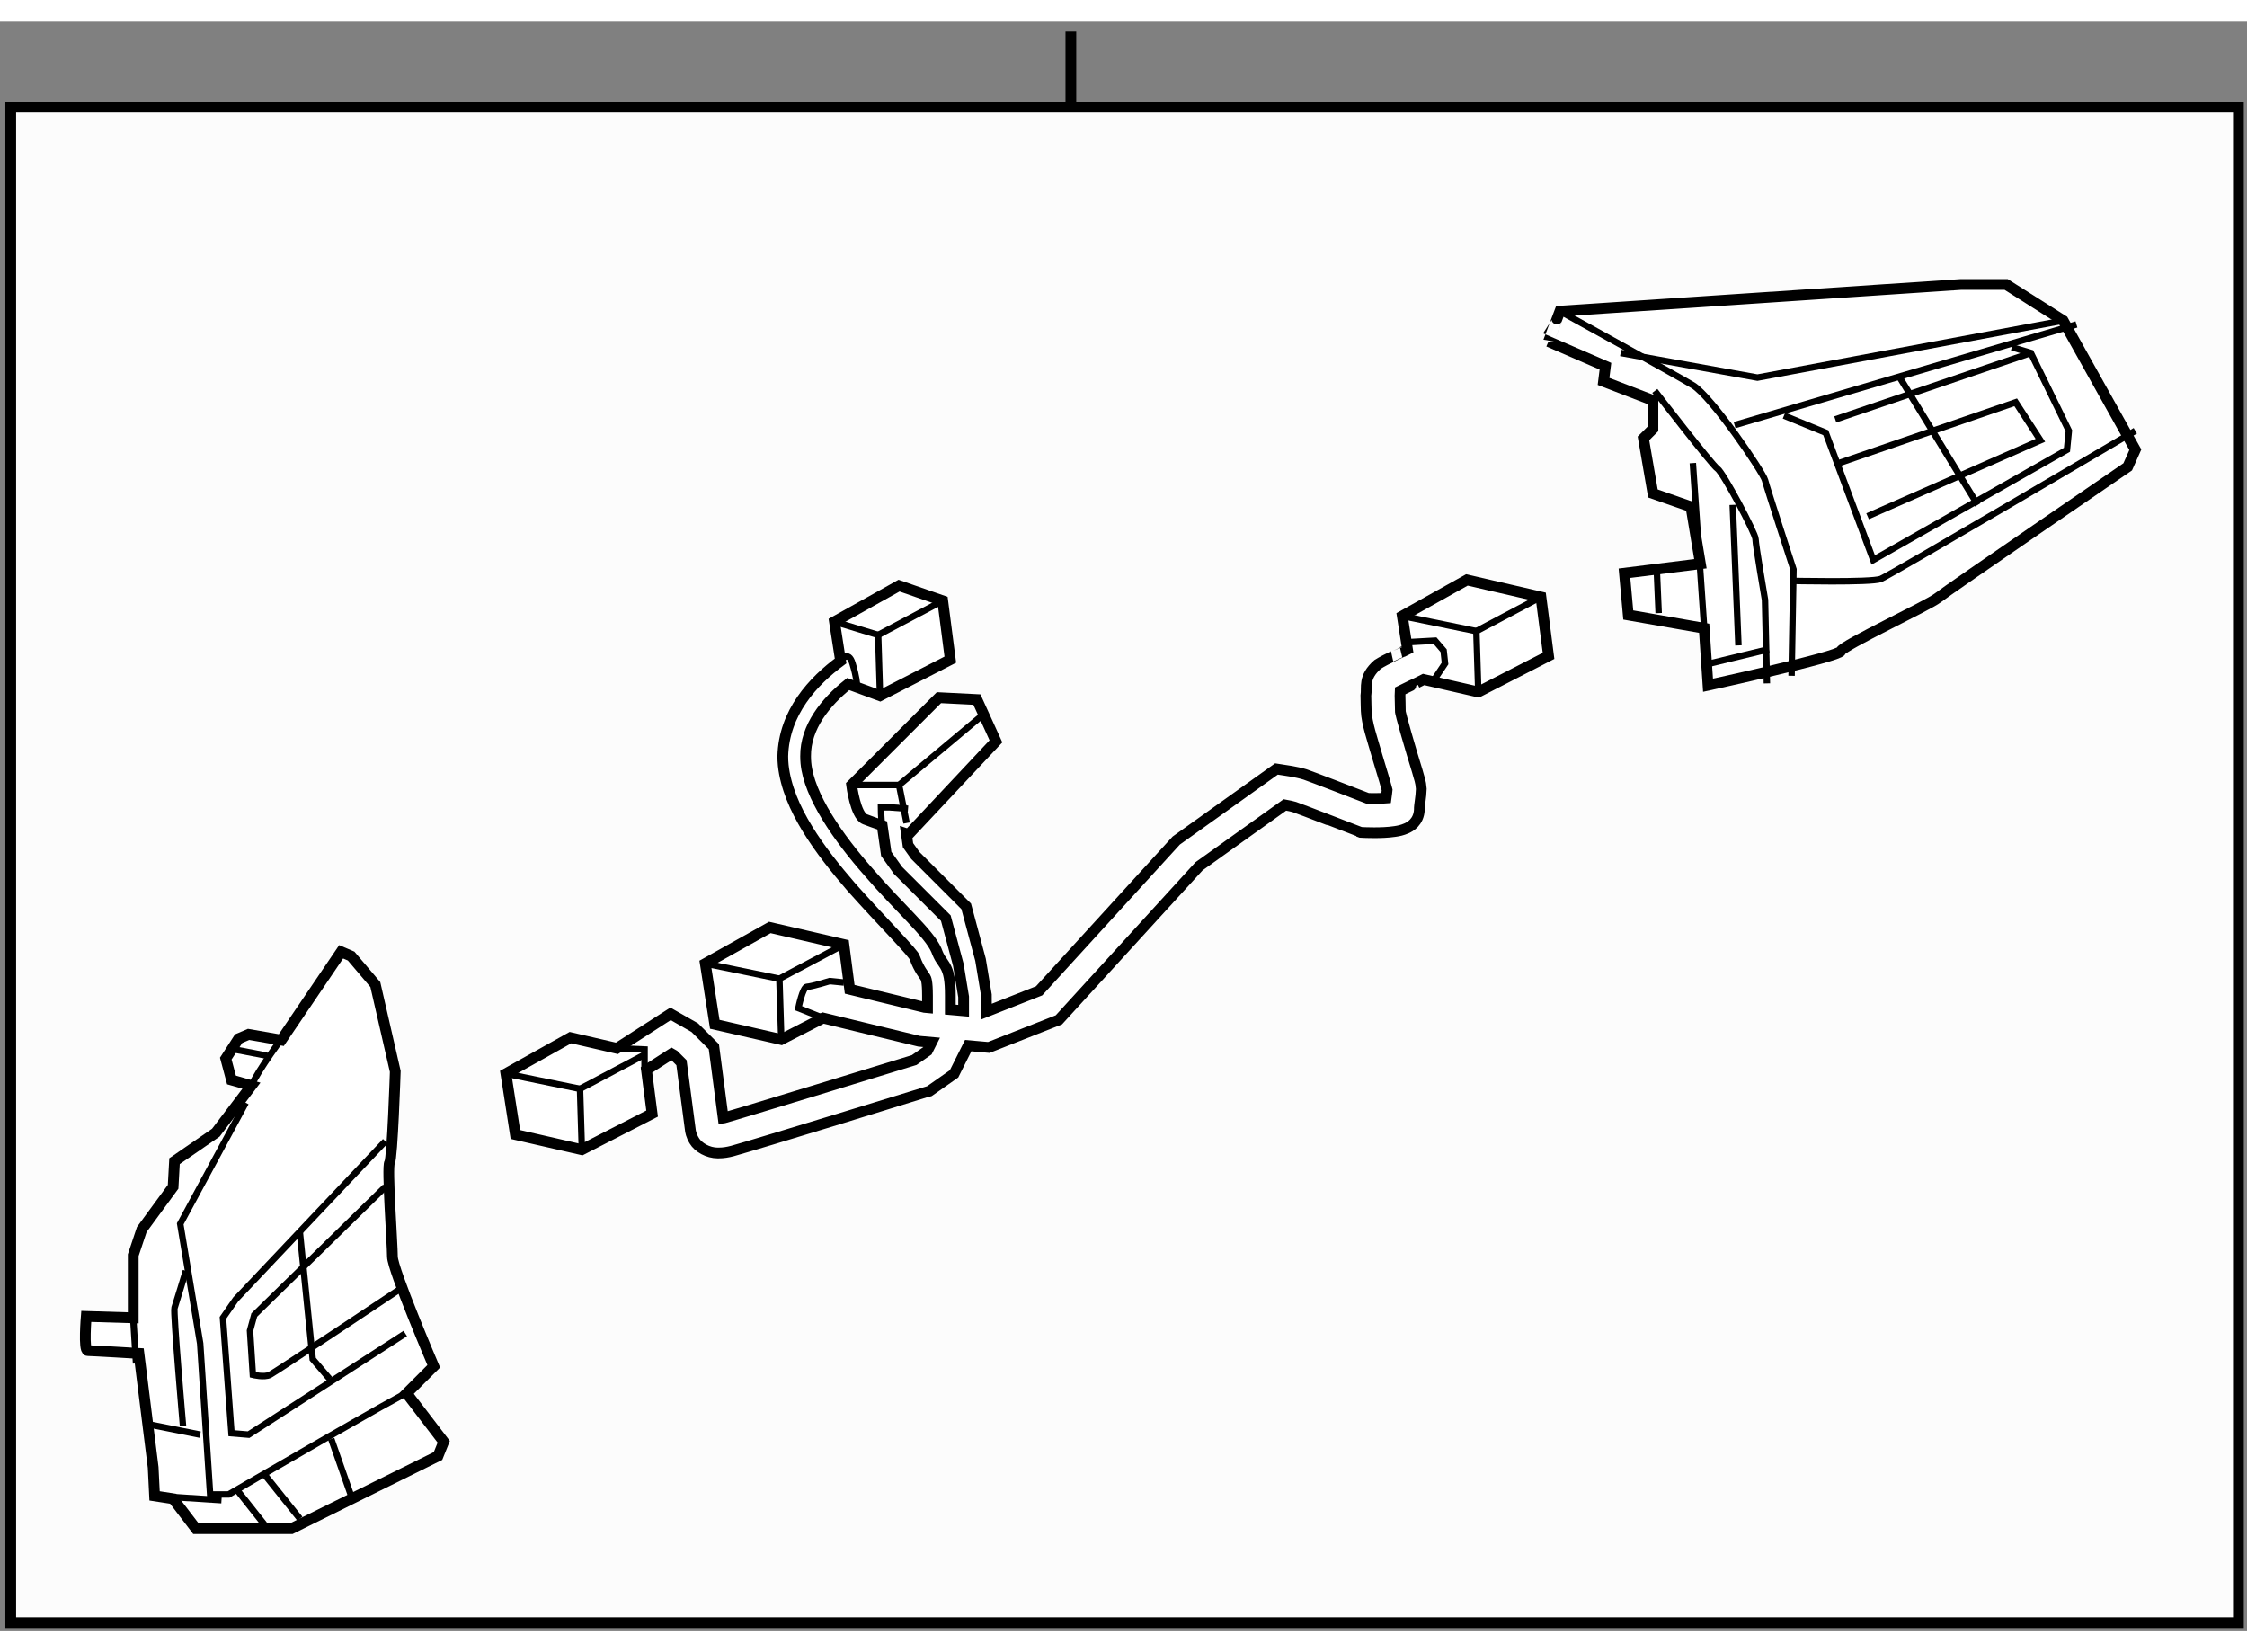 <?xml version="1.0" encoding="utf-8"?>
<!-- Generator: Adobe Illustrator 15.1.0, SVG Export Plug-In . SVG Version: 6.00 Build 0)  -->
<!DOCTYPE svg PUBLIC "-//W3C//DTD SVG 1.1//EN" "http://www.w3.org/Graphics/SVG/1.1/DTD/svg11.dtd">
<svg version="1.1" xmlns="http://www.w3.org/2000/svg" xmlns:xlink="http://www.w3.org/1999/xlink" x="0px" y="0px" width="244.8px"
	 height="180px" viewBox="132.516 16.167 104.529 74.909" enable-background="new 0 0 244.8 180" xml:space="preserve">
	
<rect x="132.516" y="16.167" width="104.529" height="74.909" fill="#808080" stroke="none"/>
	
<g><rect x="133.016" y="20.176" fill="#FCFCFC" stroke="#000000" stroke-width="0.5" width="103.629" height="70.5"></rect><line fill="none" stroke="#000000" stroke-width="0.5" x1="182.332" y1="20.176" x2="182.332" y2="16.667"></line></g><g><path fill="#FFFFFF" stroke="#000000" stroke-width="0.5" d="M198.428,46.958l0.314-0.158l2.543,0.582l3.268-1.679l-0.354-2.739
			l-3.445-0.795l-3.004,1.679l0.242,1.552l-0.244,0.122c0.008,0-0.742,0.319-1.145,0.578c-0.686,0.604-0.482,1.059-0.547,1.456
			c0,0.271,0.016,0.532,0.016,0.71c0.025,0.571,0.275,1.284,0.52,2.138c0.121,0.406,0.242,0.802,0.332,1.104
			c0.043,0.149,0.08,0.278,0.102,0.367c0.008,0.026,0.014,0.05,0.018,0.066c-0.006,0.079-0.027,0.21-0.049,0.376
			c-0.174,0.015-0.383,0.021-0.555,0.021c-0.119,0-0.221-0.003-0.295-0.005c-0.533-0.206-2.627-1.016-2.914-1.112
			c-0.412-0.13-0.996-0.202-1.021-0.208l-0.314-0.049l-4.662,3.329l-6.379,6.991l-2.451,0.968L178.4,61.47l-0.271-1.632
			l-0.666-2.484l-2.365-2.366l-0.342-0.479l-0.076-0.536c0.061,0.02,0.102,0.034,0.102,0.034l4.064-4.329l-0.885-1.943l-1.766-0.089
			l-4.064,4.064c0,0,0.176,1.413,0.619,1.59c0.158,0.064,0.473,0.176,0.805,0.29l0.189,1.323l0.518,0.726l0.021,0.035l2.232,2.229
			l0.58,2.162l0.248,1.499v0.649l-0.619-0.055v-0.643c0.002-0.722-0.068-1.098-0.25-1.406c-0.176-0.289-0.24-0.291-0.4-0.719
			c-0.352-0.802-1.711-1.948-3.148-3.624c-1.418-1.611-2.781-3.555-2.92-5.081c-0.01-0.109-0.014-0.211-0.014-0.315
			c-0.012-1.359,0.932-2.52,1.982-3.358l1.48,0.545l3.27-1.679l-0.354-2.738l-2.031-0.706l-3.004,1.679l0.285,1.826
			c-1.27,0.933-2.639,2.395-2.689,4.432c0,0.135,0.006,0.275,0.021,0.424c0.217,2.001,1.725,3.991,3.174,5.67
			c1.438,1.616,2.947,3.12,2.949,3.289c0.193,0.544,0.438,0.807,0.482,0.894c0.039,0.067,0.104,0.178,0.105,0.869v0.55l-0.139-0.013
			l-3.48-0.842l-0.27-2.081l-3.445-0.795l-3.002,1.679l0.441,2.827l3.092,0.707l1.947-1l4.463,1.08l0.586,0.052l-0.197,0.393
			l-0.615,0.43c-0.998,0.307-8.004,2.46-8.865,2.696c-0.006,0.002-0.01,0.003-0.018,0.004l-0.436-3.321l-0.887-0.885l-0.709-0.404
			l-0.42-0.239l-2.494,1.605l-2.162-0.499l-3.002,1.679l0.441,2.827l3.09,0.707l3.27-1.679l-0.262-2.03l1.168-0.752l0.109,0.062
			l0.352,0.352l0.406,3.082c0.01,0.118,0.045,0.313,0.189,0.547c0.184,0.314,0.639,0.572,1.092,0.572c0.016,0,0.033,0,0.049-0.001
			c0.207,0,0.41-0.032,0.633-0.091c1.021-0.278,9.033-2.743,9.041-2.748l0.123-0.037l1.146-0.804l0.658-1.314l0.959,0.085
			l3.26-1.284l6.52-7.144l3.994-2.854c0.176,0.032,0.375,0.072,0.438,0.096c0.199,0.063,2.965,1.135,2.967,1.135l0.119,0.045
			l0.131,0.007c0.01,0,0.215,0.011,0.494,0.011c0.285,0,0.635-0.009,0.969-0.059c0.172-0.025,0.334-0.057,0.533-0.144
			c0.164-0.069,0.576-0.291,0.604-0.867c-0.006-0.229,0.078-0.545,0.09-0.971c-0.027-0.367-0.092-0.467-0.186-0.828
			c-0.277-0.889-0.826-2.766-0.787-2.794c0-0.249-0.016-0.499-0.016-0.71c0-0.086,0.002-0.165,0.006-0.227
			C197.936,47.183,198.428,46.959,198.428,46.958z"></path><polyline fill="none" stroke="#000000" stroke-width="0.3" points="156.053,65.138 159.498,65.845 159.584,68.672 		"></polyline><line fill="none" stroke="#000000" stroke-width="0.3" x1="159.498" y1="65.845" x2="162.5" y2="64.254"></line><polyline fill="none" stroke="#000000" stroke-width="0.3" points="165.328,60.014 168.773,60.721 168.861,63.548 		"></polyline><line fill="none" stroke="#000000" stroke-width="0.3" x1="168.773" y1="60.721" x2="171.775" y2="59.13"></line><polyline fill="none" stroke="#000000" stroke-width="0.3" points="197.75,43.847 201.195,44.553 201.285,47.381 		"></polyline><line fill="none" stroke="#000000" stroke-width="0.3" x1="201.195" y1="44.553" x2="204.199" y2="42.963"></line><polyline fill="none" stroke="#000000" stroke-width="0.3" points="171.336,44.113 173.367,44.73 173.455,47.557 		"></polyline><line fill="none" stroke="#000000" stroke-width="0.3" x1="173.367" y1="44.73" x2="176.371" y2="43.14"></line><polyline fill="none" stroke="#000000" stroke-width="0.3" points="172.131,51.71 174.34,51.71 174.691,53.477 		"></polyline><line fill="none" stroke="#000000" stroke-width="0.3" x1="178.137" y1="48.53" x2="174.34" y2="51.71"></line><polyline fill="none" stroke="#000000" stroke-width="0.3" points="161.217,63.958 162.5,64.012 162.5,64.963 		"></polyline><path fill="none" stroke="#000000" stroke-width="0.3" d="M170.809,62.548l-1.152-0.458c0,0,0.199-0.994,0.396-0.994
			c0.199,0,1.061-0.265,1.061-0.265l0.662,0.066"></path><path fill="none" stroke="#000000" stroke-width="0.3" d="M171.621,45.939c0,0,0.354-0.546,0.553,0.117
			c0.199,0.662,0.199,0.928,0.199,0.928"></path><path fill="none" stroke="#000000" stroke-width="0.3" d="M173.555,53.59c-0.057-0.313-0.057-0.843-0.057-0.843h0.398l0.861,0.066
			"></path><polyline fill="none" stroke="#000000" stroke-width="0.3" points="198.08,45.062 199.273,44.996 199.672,45.459 199.738,46.056 
			199.207,46.851 		"></polyline></g><g><path fill="#FFFFFF" stroke="#000000" stroke-width="0.5" d="M144.213,65.696l-1.656,2.187l-1.922,1.325l-0.066,1.193
			l-1.457,1.987l-0.398,1.193v2.915l-2.186-0.066c0,0-0.133,1.591,0.066,1.591c0.197,0,2.385,0.132,2.385,0.132l0.662,5.301
			l0.066,1.325l0.861,0.133l1.061,1.392h4.439l6.824-3.38l0.266-0.662l-1.723-2.253l1.258-1.259c0,0-1.922-4.506-1.922-5.102
			c0-0.597-0.264-4.175-0.131-4.374c0.131-0.199,0.264-4.24,0.264-4.24l-0.928-4.042l-1.125-1.325l-0.465-0.199l-2.783,4.108
			l-1.523-0.265l-0.463,0.198l-0.598,0.928l0.266,0.994L144.213,65.696z"></path><path fill="none" stroke="#000000" stroke-width="0.3" d="M144.213,65.696c0.266-0.662,1.59-2.451,1.59-2.451"></path><path fill="none" stroke="#000000" stroke-width="0.3" d="M143.947,66.491l-3.047,5.633l0.928,5.565l0.463,7.023h0.861
			c0,0,8.547-4.969,8.283-4.704"></path><line fill="none" stroke="#000000" stroke-width="0.3" x1="143.551" y1="84.514" x2="144.809" y2="86.104"></line><line fill="none" stroke="#000000" stroke-width="0.3" x1="144.875" y1="83.851" x2="146.465" y2="85.839"></line><line fill="none" stroke="#000000" stroke-width="0.3" x1="147.924" y1="82.128" x2="148.852" y2="84.779"></line><line fill="none" stroke="#000000" stroke-width="0.3" x1="138.713" y1="76.497" x2="138.846" y2="78.617"></line><line fill="none" stroke="#000000" stroke-width="0.3" x1="139.707" y1="84.779" x2="142.82" y2="84.978"></line><line fill="none" stroke="#000000" stroke-width="0.3" x1="139.508" y1="81.466" x2="141.828" y2="81.93"></line><path fill="none" stroke="#000000" stroke-width="0.3" d="M141.164,74.31c0,0-0.463,1.524-0.529,1.723
			c-0.066,0.199,0.396,5.5,0.396,5.5"></path><polyline fill="none" stroke="#000000" stroke-width="0.3" points="150.441,68.28 143.484,75.635 142.887,76.497 143.285,81.864 
			144.08,81.93 151.369,77.225 		"></polyline><path fill="none" stroke="#000000" stroke-width="0.3" d="M150.441,70.401l-6.096,5.963l-0.199,0.729l0.133,2.054
			c0,0,0.529,0.133,0.795,0s6.229-4.108,6.229-4.108"></path><polyline fill="none" stroke="#000000" stroke-width="0.3" points="146.465,72.521 147.063,78.418 147.857,79.346 		"></polyline><line fill="none" stroke="#000000" stroke-width="0.3" x1="143.219" y1="63.973" x2="144.941" y2="64.304"></line></g><g><path fill="#FFFFFF" stroke="#000000" stroke-width="0.5" d="M205.082,29.667l-0.139,0.368c0,0-0.393,1.046-0.393,1.045
			l2.65,1.148l-0.088,0.707l2.297,0.884v1.325l-0.441,0.441l0.441,2.563l1.768,0.618l0.441,2.65l-3.533,0.441l0.176,1.943
			l3.533,0.619l0.178,2.65c0,0,6.096-1.325,6.184-1.591c0.088-0.265,4.064-2.12,4.506-2.474c0.441-0.353,8.834-6.096,8.834-6.096
			l0.354-0.795l-3.357-6.008l-2.65-1.679h-2.119L205.082,29.667z"></path><path fill="none" stroke="#000000" stroke-width="0.3" d="M205.082,29.667c0,0,5.301,2.916,6.184,3.445
			c0.883,0.53,3.27,4.063,3.357,4.417s1.324,4.152,1.324,4.152l-0.088,4.948"></path><path fill="none" stroke="#000000" stroke-width="0.3" d="M209.498,33.377c0,0,2.65,3.445,2.916,3.622
			c0.264,0.176,1.768,3.004,1.768,3.269s0.441,2.827,0.441,2.827l0.088,3.887"></path><line fill="none" stroke="#000000" stroke-width="0.3" x1="211.266" y1="36.734" x2="211.795" y2="44.42"></line><line fill="none" stroke="#000000" stroke-width="0.3" x1="213.121" y1="38.678" x2="213.387" y2="45.215"></line><line fill="none" stroke="#000000" stroke-width="0.3" x1="211.883" y1="46.099" x2="214.799" y2="45.392"></line><polyline fill="none" stroke="#000000" stroke-width="0.3" points="207.908,31.61 214.27,32.758 228.492,30.108 		"></polyline><line fill="none" stroke="#000000" stroke-width="0.3" x1="213.209" y1="34.967" x2="229.111" y2="30.285"></line><path fill="none" stroke="#000000" stroke-width="0.3" d="M215.771,42.211c0,0,3.799,0.089,4.24-0.088
			c0.441-0.178,11.838-6.892,11.838-6.892"></path><polyline fill="none" stroke="#000000" stroke-width="0.3" points="215.506,34.525 217.449,35.321 219.658,41.24 228.67,36.116 
			228.758,35.232 226.99,31.61 226.107,31.345 		"></polyline><line fill="none" stroke="#000000" stroke-width="0.3" x1="217.891" y1="34.703" x2="226.99" y2="31.61"></line><line fill="none" stroke="#000000" stroke-width="0.3" x1="220.895" y1="32.758" x2="224.518" y2="38.678"></line><polyline fill="none" stroke="#000000" stroke-width="0.3" points="218.068,36.734 226.285,33.907 227.434,35.674 219.395,39.208 
					"></polyline><line fill="none" stroke="#000000" stroke-width="0.3" x1="209.588" y1="41.681" x2="209.676" y2="43.713"></line></g>


</svg>